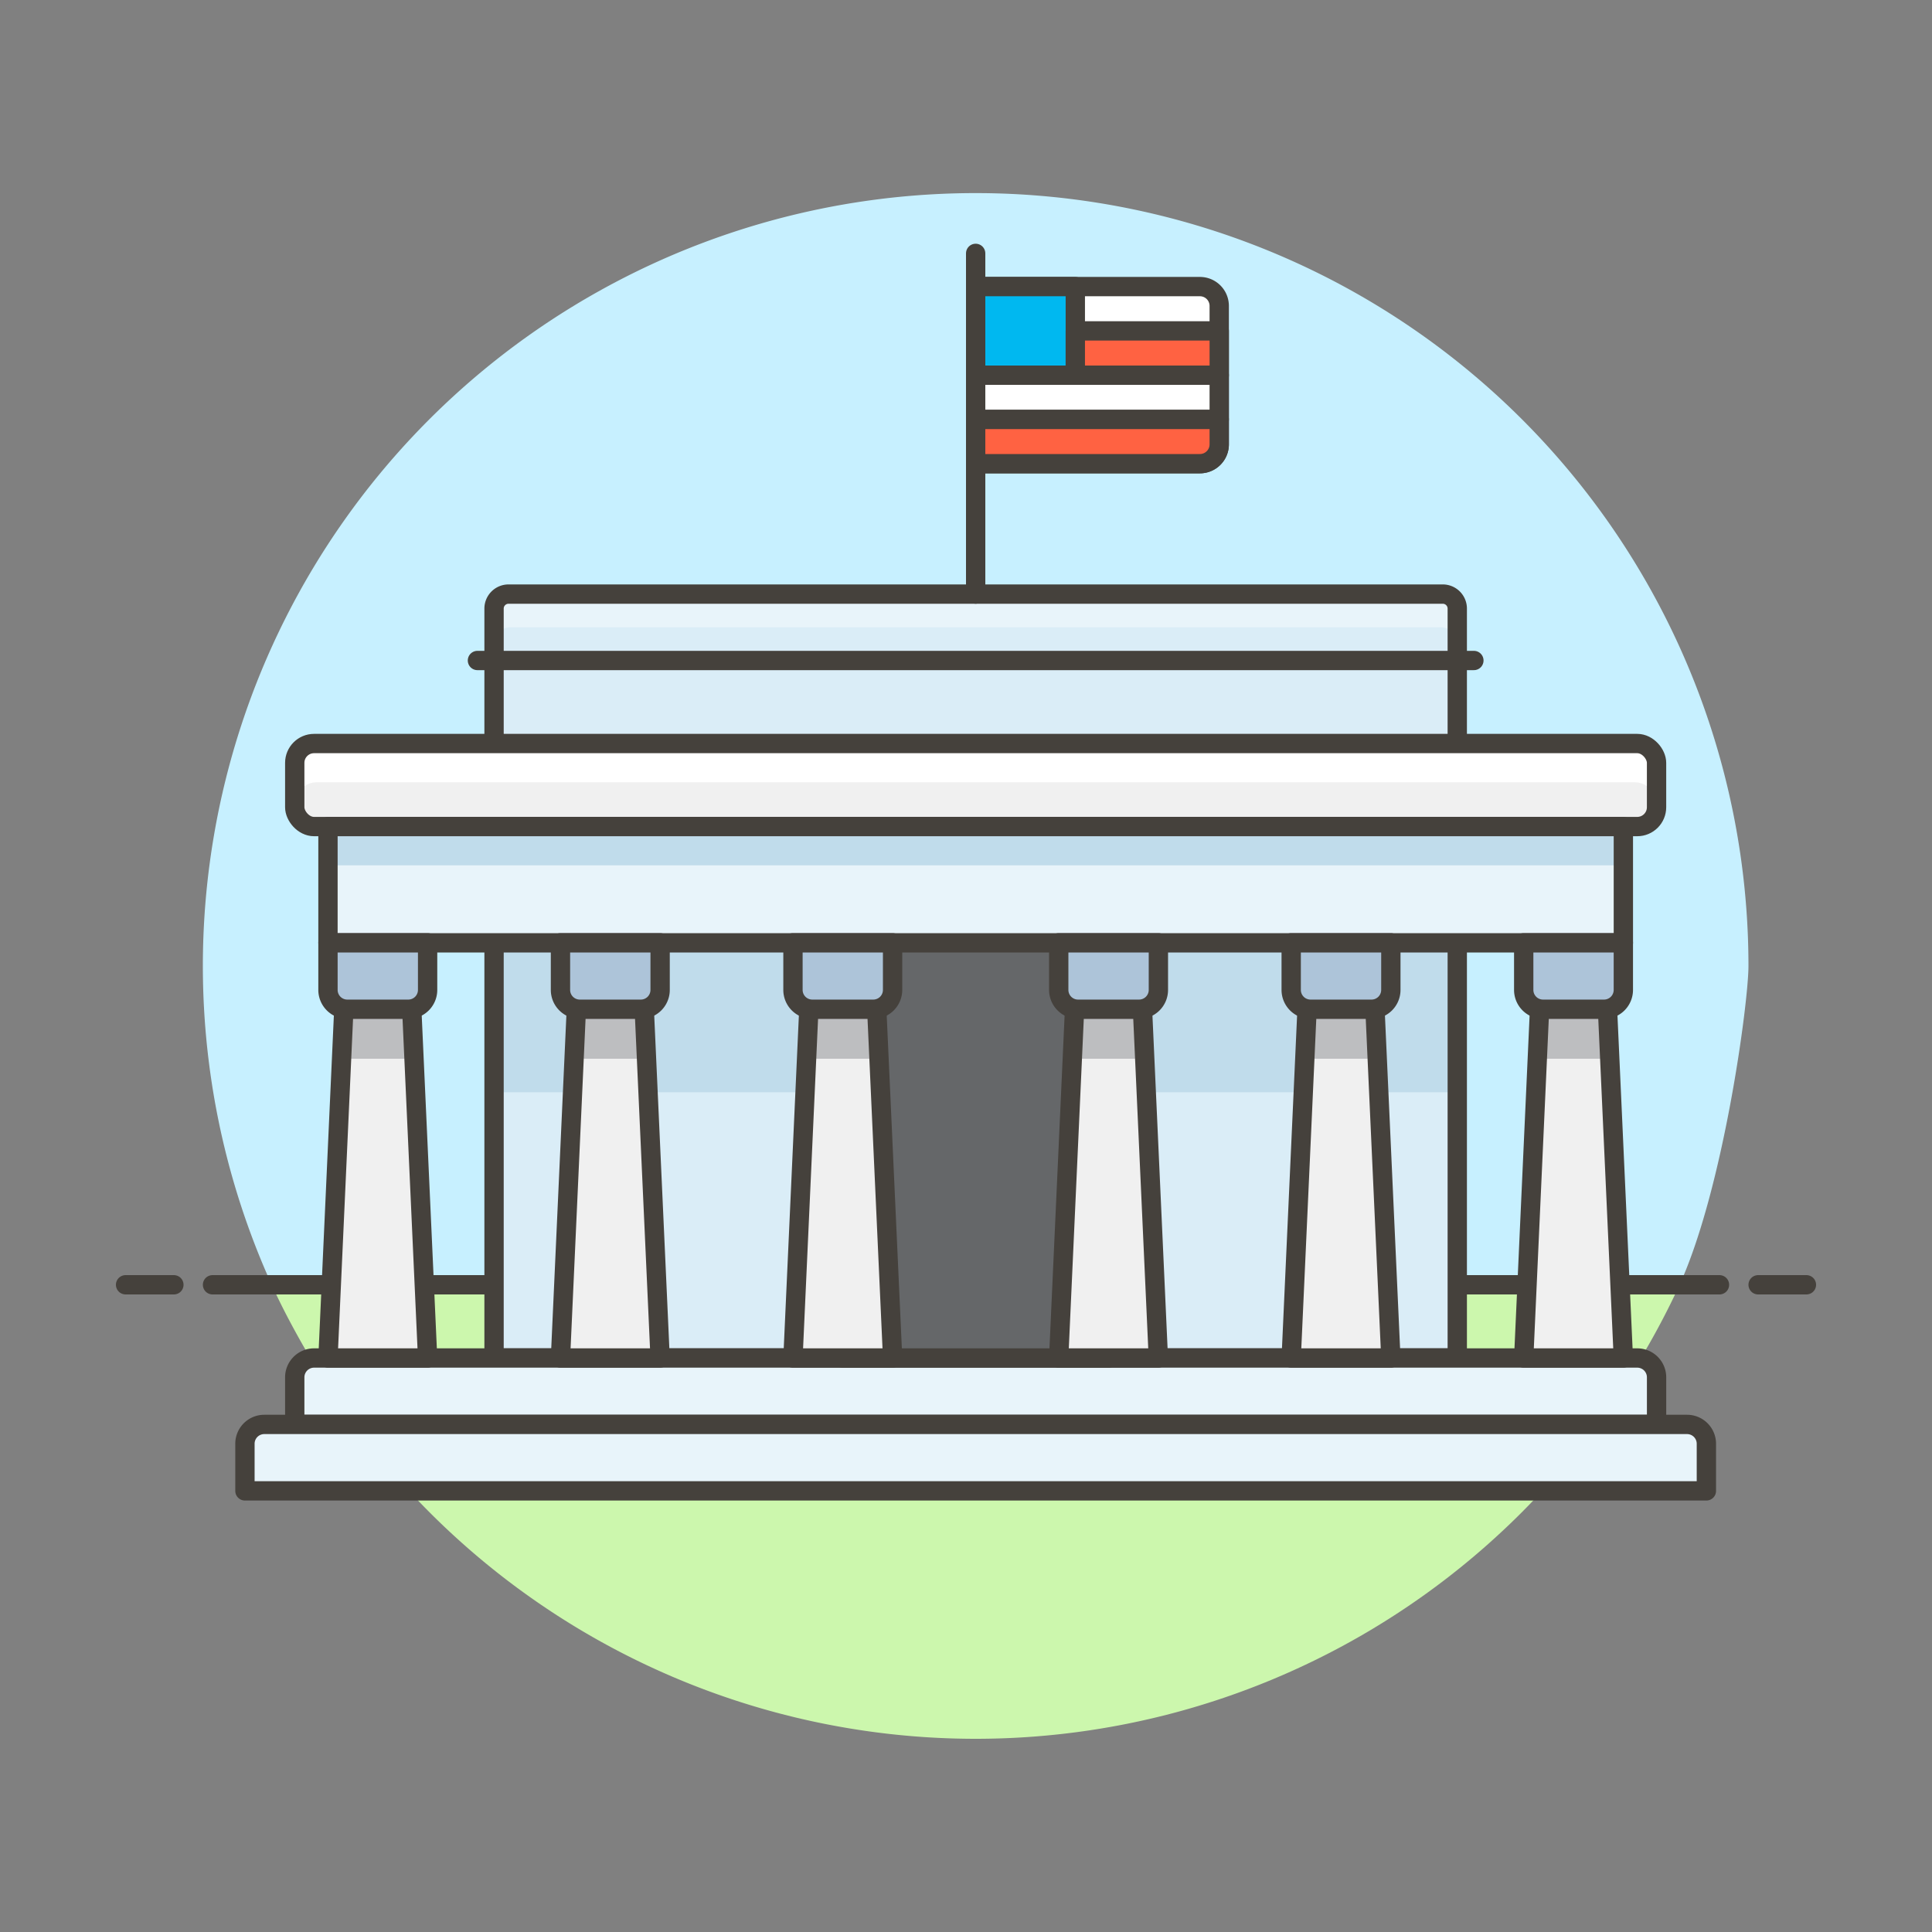 <svg xmlns="http://www.w3.org/2000/svg" viewBox="0 0 100 100"><rect x="0" y="0" width="100" height="100" fill="#808080" stroke="none"/><g class="nc-icon-wrapper"><defs/><path class="a" d="M50.5 90a39.948 39.948 0 0 0 34.608-20H15.892A39.948 39.948 0 0 0 50.5 90z" style="" fill="#ccf7ad"/><path class="a" d="M14.064 66.5c.546 1.2 1.17 2.363 1.828 3.5h69.216a40.488 40.488 0 0 0 1.828-3.5z" style="" fill="#ccf7ad"/><path class="b" d="M90.5 50a40 40 0 1 0-76.436 16.5h72.872C89.219 61.468 90.5 51.885 90.5 50z" style="" fill="#c7f0ff"/><g><path class="c" d="M11 66.5h78" fill="none" stroke="#45413c" stroke-linejoin="round" stroke-linecap="round"/><path class="c" d="M6.5 66.5H9" fill="none" stroke="#45413c" stroke-linejoin="round" stroke-linecap="round"/><path class="c" d="M91 66.5h2.5" fill="none" stroke="#45413c" stroke-linejoin="round" stroke-linecap="round"/></g><g><path class="d" d="M75.428 70.29H25.572V31.5a.75.75 0 0 1 .75-.75h48.356a.75.75 0 0 1 .75.75z" style="" fill="#daedf7"/><path class="e" d="M74.569 30.748H26.431a.859.859 0 0 0-.859.86v1.719a.859.859 0 0 1 .859-.86h48.138a.86.86 0 0 1 .86.86v-1.719a.86.86 0 0 0-.86-.86z" style="" fill="#e8f4fa"/><path class="f" d="M25.572 48.8h49.857v7.736H25.572z" style="" fill="#c0dceb"/><path class="c" d="M75.428 70.29H25.572V31.5a.75.75 0 0 1 .75-.75h48.356a.75.75 0 0 1 .75.75z" fill="none" stroke="#45413c" stroke-linejoin="round" stroke-linecap="round"/><path class="g" d="M85.744 73.728H15.256V71.29a1 1 0 0 1 1-1h68.488a1 1 0 0 1 1 1z" stroke="#45413c" stroke-linejoin="round" stroke-linecap="round" fill="#e8f4fa"/><path class="g" d="M88.322 77.167H12.678v-2.439a1 1 0 0 1 1-1h73.644a1 1 0 0 1 1 1z" stroke="#45413c" stroke-linejoin="round" stroke-linecap="round" fill="#e8f4fa"/><path class="h" d="M43.623 42.783h13.754V70.29H43.623z" stroke="#45413c" stroke-linejoin="round" stroke-linecap="round" fill="#656769"/><rect class="i" x="15.256" y="38.485" width="70.487" height="4.298" rx="1" ry="1" style="" fill="#f0f0f0"/><path class="j" d="M84.6 38.485H16.4a1.147 1.147 0 0 0-1.147 1.146v2.006a1.147 1.147 0 0 1 1.147-1.146h68.2a1.147 1.147 0 0 1 1.146 1.146v-2.006a1.147 1.147 0 0 0-1.146-1.146z" style="" fill="#fff"/><rect class="c" x="15.256" y="38.485" width="70.487" height="4.298" rx="1" ry="1" fill="none" stroke="#45413c" stroke-linejoin="round" stroke-linecap="round"/><path class="e" d="M16.976 42.783h67.049V48.8H16.976z" style="" fill="#e8f4fa"/><path class="f" d="M16.976 42.783h67.049v2.006H16.976z" style="" fill="#c0dceb"/><path class="c" d="M16.976 42.783h67.049V48.8H16.976z" fill="none" stroke="#45413c" stroke-linejoin="round" stroke-linecap="round"/><path class="c" d="M24.712 34.187h51.576" fill="none" stroke="#45413c" stroke-linejoin="round" stroke-linecap="round"/><path class="i" d="M22.133 70.29h-5.157l.859-18.911h3.439l.859 18.911z" style="" fill="#f0f0f0"/><path class="k" d="M21.429 54.799l-.155-3.42h-3.439l-.155 3.42h3.749z" style="" fill="#bdbec0"/><path class="c" d="M22.133 70.29h-5.157l.859-18.911h3.439l.859 18.911z" fill="none" stroke="#45413c" stroke-linejoin="round" stroke-linecap="round"/><path class="l" d="M21.133 52.238h-3.157a1 1 0 0 1-1-1V48.8h5.157v2.438a1 1 0 0 1-1 1z" stroke="#45413c" stroke-linejoin="round" stroke-linecap="round" fill="#adc4d9"/><path class="i" d="M34.168 70.29H29.01l.86-18.911h3.438l.86 18.911z" style="" fill="#f0f0f0"/><path class="k" d="M33.463 54.799l-.155-3.42H29.87l-.156 3.42h3.749z" style="" fill="#bdbec0"/><path class="c" d="M34.168 70.29H29.01l.86-18.911h3.438l.86 18.911z" fill="none" stroke="#45413c" stroke-linejoin="round" stroke-linecap="round"/><path class="l" d="M33.168 52.238H30.01a1 1 0 0 1-1-1V48.8h5.158v2.438a1 1 0 0 1-1 1z" stroke="#45413c" stroke-linejoin="round" stroke-linecap="round" fill="#adc4d9"/><g><path class="i" d="M46.202 70.29h-5.158l.86-18.911h3.438l.86 18.911z" style="" fill="#f0f0f0"/><path class="k" d="M45.498 54.799l-.155-3.42h-3.439l-.155 3.42h3.749z" style="" fill="#bdbec0"/><path class="c" d="M46.202 70.29h-5.158l.86-18.911h3.438l.86 18.911z" fill="none" stroke="#45413c" stroke-linejoin="round" stroke-linecap="round"/><path class="l" d="M45.2 52.238h-3.156a1 1 0 0 1-1-1V48.8H46.2v2.438a1 1 0 0 1-1 1z" stroke="#45413c" stroke-linejoin="round" stroke-linecap="round" fill="#adc4d9"/></g><g><path class="i" d="M59.956 70.29h-5.158l.86-18.911h3.438l.86 18.911z" style="" fill="#f0f0f0"/><path class="k" d="M59.251 54.799l-.155-3.42h-3.438l-.156 3.42h3.749z" style="" fill="#bdbec0"/><path class="c" d="M59.956 70.29h-5.158l.86-18.911h3.438l.86 18.911z" fill="none" stroke="#45413c" stroke-linejoin="round" stroke-linecap="round"/><path class="l" d="M58.956 52.238H55.8a1 1 0 0 1-1-1V48.8h5.158v2.438a1 1 0 0 1-1.002 1z" stroke="#45413c" stroke-linejoin="round" stroke-linecap="round" fill="#adc4d9"/></g><g><path class="i" d="M71.99 70.29h-5.158l.86-18.911h3.438l.86 18.911z" style="" fill="#f0f0f0"/><path class="k" d="M71.286 54.799l-.155-3.42h-3.439l-.155 3.42h3.749z" style="" fill="#bdbec0"/><path class="c" d="M71.99 70.29h-5.158l.86-18.911h3.438l.86 18.911z" fill="none" stroke="#45413c" stroke-linejoin="round" stroke-linecap="round"/><path class="l" d="M70.99 52.238h-3.158a1 1 0 0 1-1-1V48.8h5.158v2.438a1 1 0 0 1-1 1z" stroke="#45413c" stroke-linejoin="round" stroke-linecap="round" fill="#adc4d9"/></g><g><path class="i" d="M84.024 70.29h-5.157l.859-18.911h3.439l.859 18.911z" style="" fill="#f0f0f0"/><path class="k" d="M83.32 54.799l-.155-3.42h-3.438l-.156 3.42h3.749z" style="" fill="#bdbec0"/><path class="c" d="M84.024 70.29h-5.157l.859-18.911h3.439l.859 18.911z" fill="none" stroke="#45413c" stroke-linejoin="round" stroke-linecap="round"/><path class="l" d="M83.024 52.238h-3.157a1 1 0 0 1-1-1V48.8h5.157v2.438a1 1 0 0 1-1 1z" stroke="#45413c" stroke-linejoin="round" stroke-linecap="round" fill="#adc4d9"/></g><path class="m" d="M50.5 30.748V13.115" stroke="#45413c" stroke-linejoin="round" stroke-linecap="round" fill="#00b8f0"/><g><path class="n" d="M62.107 24H50.5v-9.166h11.607a1 1 0 0 1 1 1V23a1 1 0 0 1-1 1z" stroke="#45413c" stroke-linejoin="round" fill="#fff"/><path class="o" d="M50.5 14.834h5.158v4.585H50.5z" stroke="#45413c" stroke-linejoin="round" fill="#00b8f0"/><path class="p" d="M55.658 17.127h7.45v2.292h-7.45z" stroke="#45413c" stroke-linejoin="round" fill="#ff6242"/><path class="n" d="M50.5 19.419h12.607v2.292H50.5z" stroke="#45413c" stroke-linejoin="round" fill="#fff"/><path class="p" d="M62.107 24H50.5v-2.289h12.607V23a1 1 0 0 1-1 1z" stroke="#45413c" stroke-linejoin="round" fill="#ff6242"/></g></g></g></svg>
